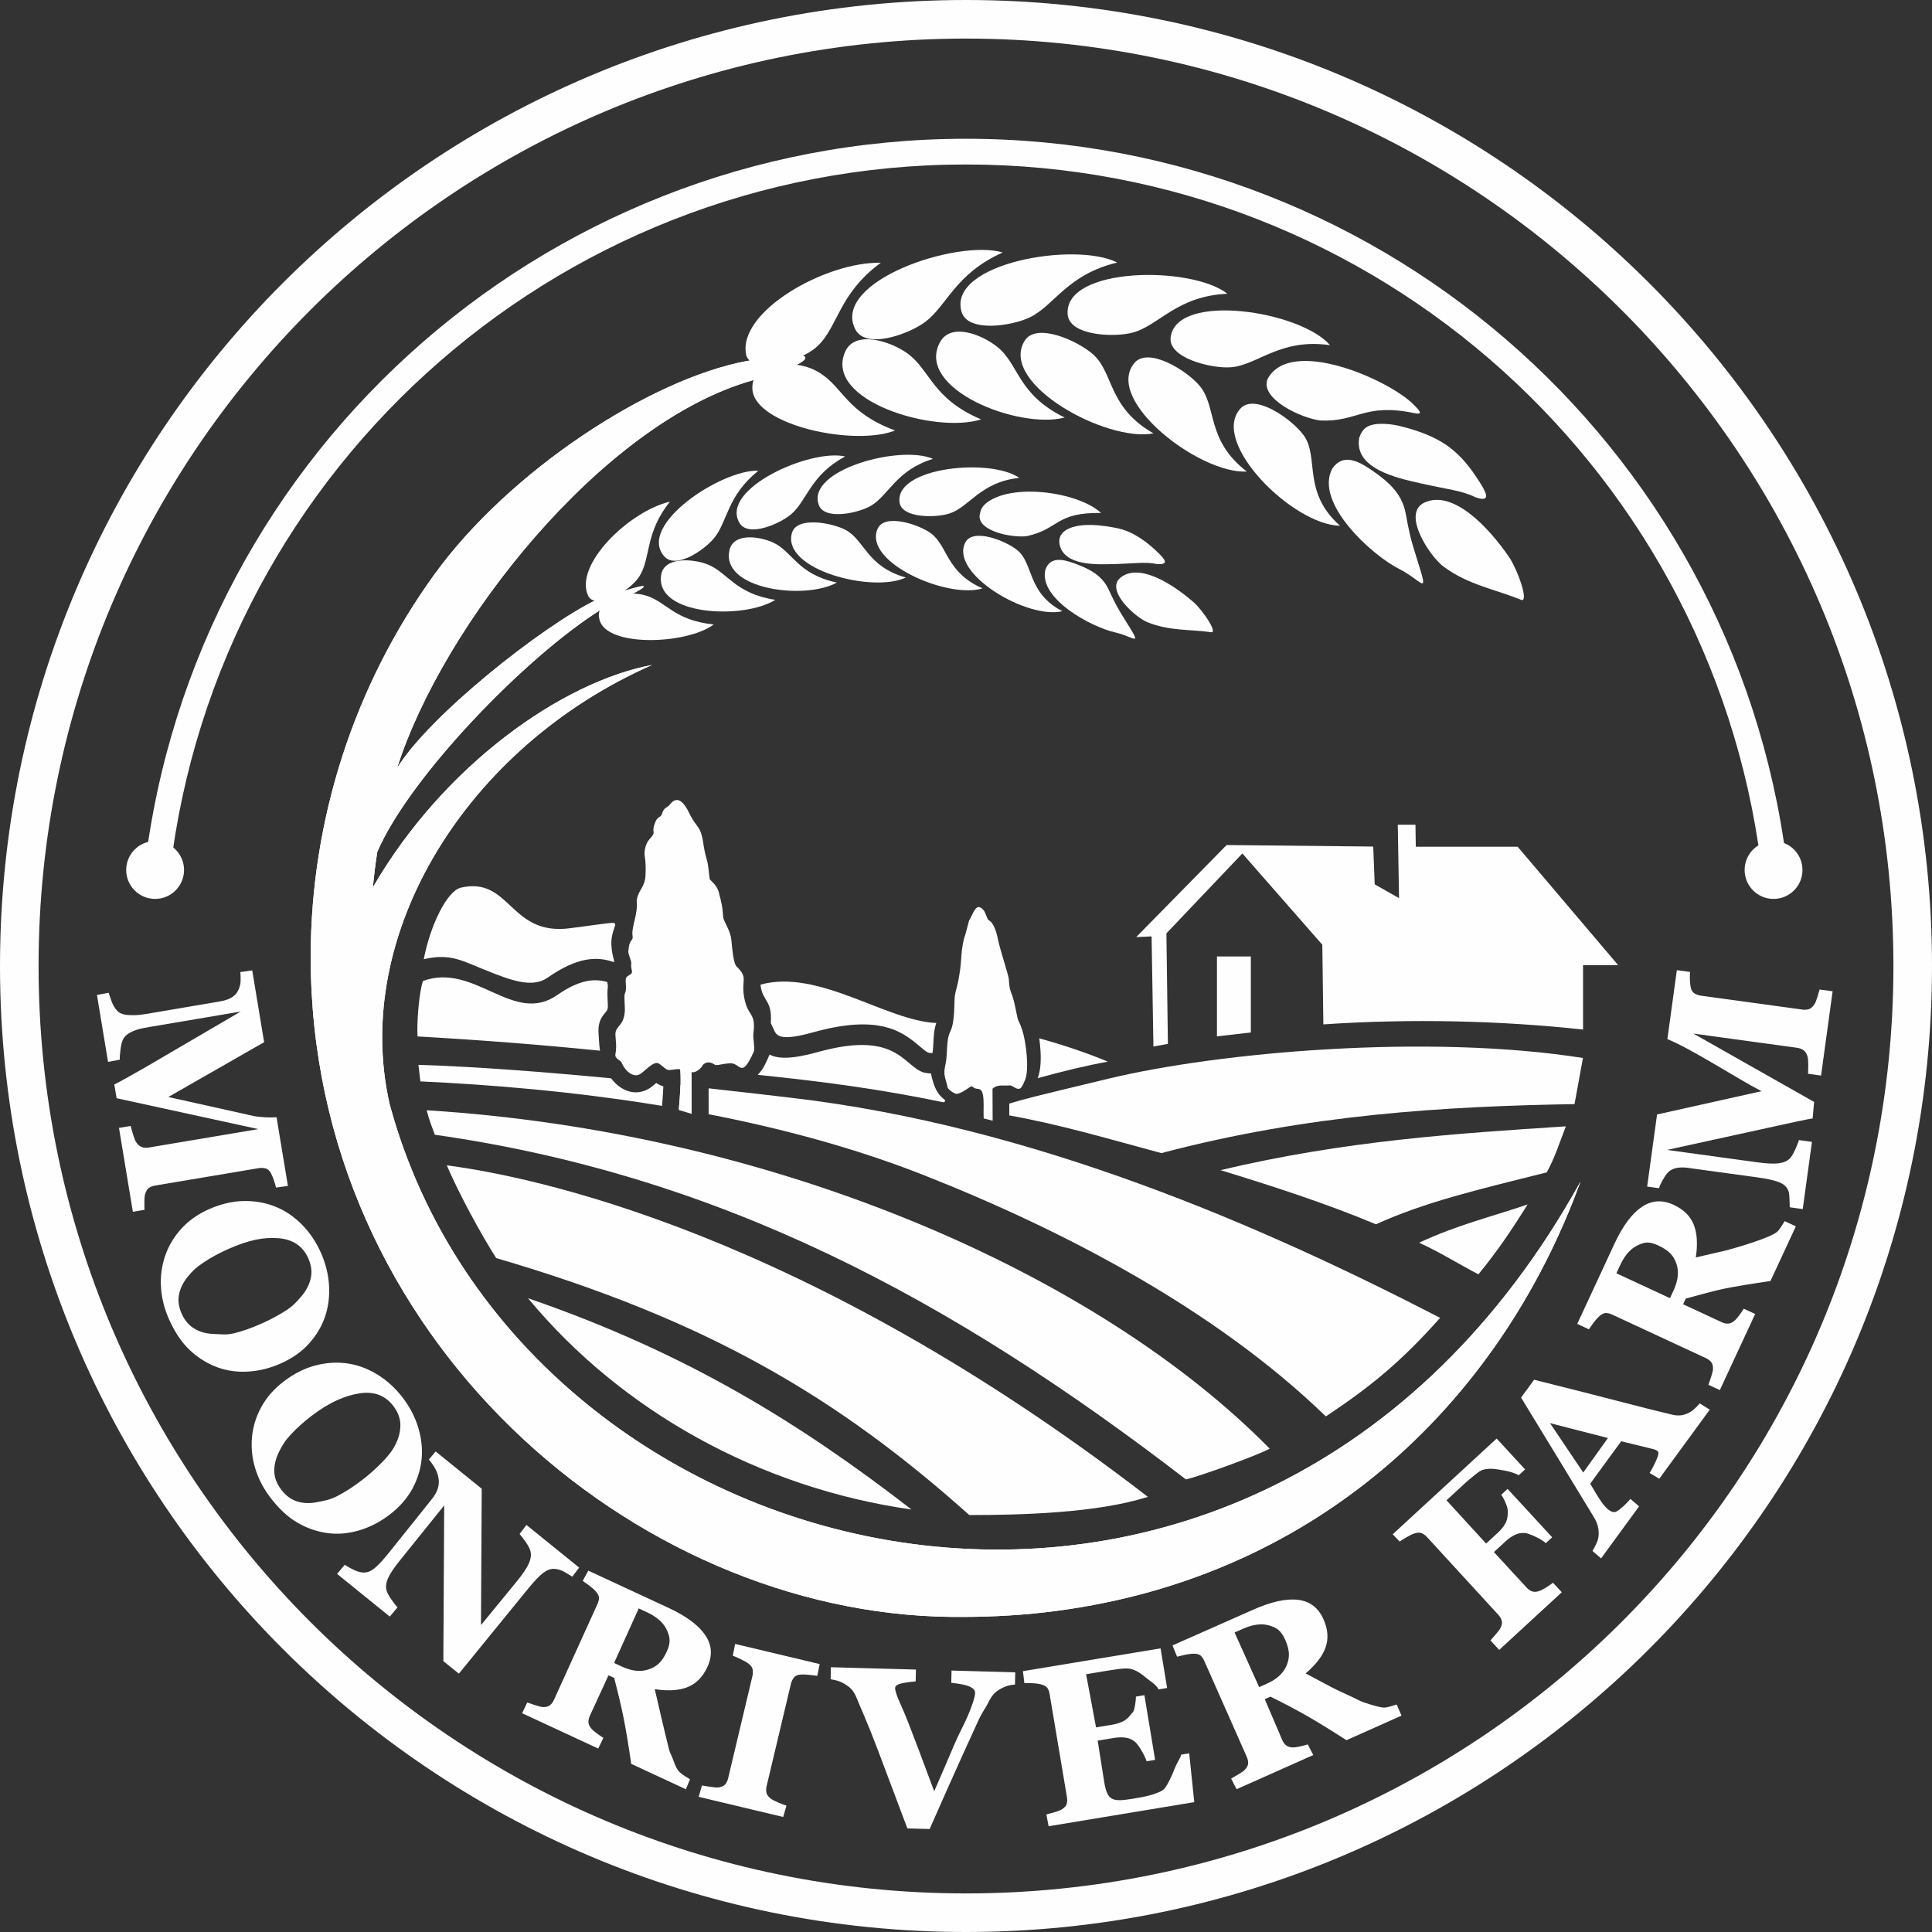 <?xml version="1.0" encoding="UTF-8"?>
<!DOCTYPE svg PUBLIC "-//W3C//DTD SVG 1.1//EN" "http://www.w3.org/Graphics/SVG/1.1/DTD/svg11.dtd">
<!-- Creator: CorelDRAW 2017 -->
<svg xmlns="http://www.w3.org/2000/svg" xml:space="preserve" width="5.669cm" height="5.669cm" version="1.1" style="shape-rendering:geometricPrecision; text-rendering:geometricPrecision; image-rendering:optimizeQuality; fill-rule:evenodd; clip-rule:evenodd"
viewBox="0 0 741.906 741.906"
 xmlns:xlink="http://www.w3.org/1999/xlink">
 <rect x="0" y="0" width="741.906" height="741.906" fill="#333333" stroke="none"/>
 <defs>
  <style type="text/css">
   <![CDATA[
    .fil0 {fill:#FEFEFE}
    .fil1 {fill:#FEFEFE;fill-rule:nonzero}
   ]]>
  </style>
 </defs>
 <g id="图层_x0020_1">
  <g id="LOGO-反白">
   <g id="CDR自制">
    <path class="fil0" d="M604.631 423.984c-49.874,0.855 -102.372,3.937 -158.647,18.82 -21.629,-5.818 -38.551,-10.892 -58.407,-14.474l0 -4.56c6.522,-1.91 6.711,-2.029 38.28,-9.6 42.213,-10.123 122.287,-17.281 182.01,-7.897l-3.237 17.71zm-135.937 25.364c47.725,-11.363 91.044,-14.102 132.612,-16.824 -2.241,5.769 -4.339,12.356 -7.359,17.689 -27.183,6.77 -47.278,11.574 -65.547,19.933 -19.222,-8.056 -39.91,-14.72 -59.705,-20.798zm76.255 27.861c15.132,-6.997 26.613,-9.572 41.662,-14.686 -6.676,10.663 -11.466,17.702 -18.873,26.834 -7.809,-4.059 -14.679,-8.447 -22.79,-12.148z"/>
    <path class="fil1" d="M370.953 0c102.435,0 195.175,41.522 262.304,108.649 67.127,67.128 108.649,159.868 108.649,262.304 0,102.435 -41.522,195.175 -108.649,262.304 -67.128,67.127 -159.868,108.649 -262.304,108.649 -102.434,0 -195.175,-41.522 -262.304,-108.649 -67.127,-67.128 -108.649,-159.868 -108.649,-262.304 0,-102.435 41.522,-195.175 108.649,-262.304 67.128,-67.127 159.87,-108.649 262.304,-108.649zm251.828 119.125c-64.448,-64.447 -153.483,-104.309 -251.828,-104.309 -98.344,0 -187.38,39.863 -251.828,104.309 -64.447,64.448 -104.309,153.483 -104.309,251.828 0,98.345 39.863,187.38 104.309,251.828 64.448,64.447 153.484,104.309 251.828,104.309 98.345,0 187.38,-39.863 251.828,-104.309 64.447,-64.448 104.309,-153.483 104.309,-251.828 0,-98.345 -39.863,-187.38 -104.309,-251.828z"/>
    <path class="fil0" d="M509.14 543.914c-42.149,-40.84 -100.333,-71.34 -154.555,-92.712 -26.568,-10.473 -54.83,-17.964 -82.461,-23.329l-0.01 -9.949c15.591,1.712 27.272,3.12 31.51,3.611 93.053,10.787 181.056,49.206 249.39,84.531 -15.033,16.934 -26.796,26.487 -43.874,37.848zm-243.536 -117.27c-1.637,-0.298 -3.271,-0.59 -4.901,-0.876 0.251,-2.997 0.503,-6.005 0.581,-9.012l4.31 0.459 0.01 9.428zm-11.372 -1.975c-34.272,-5.637 -66.748,-8.205 -92.8,-9.401 -0.224,-1.772 -0.471,-3.877 -0.745,-6.353 22.084,0.661 49.201,2.81 73.965,5.161 1.003,1.336 2.317,2.648 3.803,3.602 2.644,1.699 5.798,2.428 9.133,1.146 0.592,-0.226 1.157,-0.504 1.684,-0.832 0.963,-0.599 1.823,-1.34 2.725,-2.124 0.47,0.325 0.979,0.62 1.561,0.874 0.4,0.175 0.789,0.309 1.167,0.414 -0.084,2.476 -0.285,4.997 -0.495,7.514z"/>
    <path class="fil1" d="M54.666 341.604c7.58,-81.691 45.638,-153.772 102.303,-205.422 56.675,-51.657 131.959,-82.895 213.984,-82.895 81.374,0 156.172,30.758 212.723,81.751 56.546,50.989 94.847,122.224 103.236,203.177l-9.8 1.003c-8.126,-78.423 -45.24,-147.439 -100.035,-196.848 -54.789,-49.405 -127.267,-79.204 -206.124,-79.204 -79.492,0 -152.441,30.264 -207.348,80.309 -54.915,50.054 -91.795,119.888 -99.138,199.016l-9.8 -0.887z"/>
    <circle class="fil0" cx="681.059" cy="334.083" r="11.107"/>
    <circle class="fil0" cx="59.566" cy="334.082" r="11.107"/>
    <g>
     <path class="fil0" d="M471.319 112.797c-13.809,-10.854 -62.596,-10.403 -61.332,7.816 0.463,8.371 17.874,9.032 25.029,7.097 10.046,-2.717 16.79,-14.007 36.303,-14.913z"/>
     <path class="fil0" d="M286.516 136.178c-3.335,-16.542 30.578,-35.756 51.712,-35.272 -16.241,11.895 -16.39,24.652 -24.324,32.031 -7.324,6.81 -25.953,10.424 -27.389,3.241z"/>
     <path class="fil0" d="M290.751 143.989c3.942,-3.496 14.759,-6.731 24.24,-0.67 8.966,5.732 10.057,15.026 28.729,21.993 -15.593,6.198 -54.073,-1.999 -54.793,-15.9 -0.102,-1.999 0.262,-4.036 1.824,-5.422z"/>
     <path class="fil0" d="M376.749 161.049c-17.786,5.671 -60.653,-7.154 -52.159,-26.058 3.78,-8.442 17.462,-3.869 23.78,0.653 8.881,6.349 9.466,17.386 28.378,25.405z"/>
     <path class="fil0" d="M385.056 96.95c-17.576,-5.202 -65.638,11.053 -56.691,29.364 3.935,8.182 20.765,1.91 26.87,-2.652 8.58,-6.413 11.424,-18.456 29.82,-26.712z"/>
     <path class="fil0" d="M408.847 160.343c-17.913,4.632 -57.166,-11.036 -48.009,-28.703 4.108,-8.01 16.186,-3.209 22.175,1.606 8.409,6.766 7.597,18.132 25.834,27.097z"/>
     <path class="fil0" d="M442.949 166.421c-18.004,3.511 -59.32,-19.023 -49.562,-35.422 4.451,-7.545 20.849,0.059 26.47,5.176 7.892,7.194 5.617,20.293 23.092,30.246z"/>
     <path class="fil0" d="M429.015 100.82c-15.904,-8.171 -64.9,0.17 -59.827,18.725 2.197,8.406 19.59,5.588 26.322,2.302 9.456,-4.615 14.27,-16.412 33.505,-21.027z"/>
     <path class="fil0" d="M478.783 181.082c-18.164,0.996 -54.711,-27.234 -43.29,-41.544 5.304,-6.697 20.452,2.895 25.235,8.682 6.718,8.134 2.327,20.717 18.056,32.862z"/>
     <path class="fil0" d="M514.583 201.896c-18.039,-0.234 -50.028,-31.988 -38.278,-44.977 5.566,-6.176 20.023,4.235 24.352,10.28 6.071,8.495 -0.776,21.626 13.925,34.697z"/>
     <path class="fil0" d="M537.285 218.482c-10.475,-5.284 -32.592,-25.316 -25.711,-38.475 4.066,-6.073 9.994,-2.991 14.992,0.42 6.41,4.379 11.772,8.961 13.2,16.615 1.355,7.272 1.835,9.676 4.26,17.303 4.951,15.573 2.382,8.741 -6.742,4.137z"/>
     <path class="fil0" d="M579.385 213.743c-7.972,-11.559 -21.482,-25.738 -32.348,-20.772 -9.003,4.113 2.053,20.731 7.315,24.627 9.62,7.128 20.095,8.73 29.673,12.721 3.374,1.41 -1.255,-11.67 -4.64,-16.577z"/>
     <path class="fil0" d="M545.342 185.566c10.756,2.44 15.78,2.72 21.251,5.38 6.567,2.334 3.748,-2.407 1.619,-5.781 -7.488,-11.864 -14.182,-16.958 -27.911,-20.855 -3.93,-1.118 -7.468,-1.776 -11.564,-1.489 -3.777,0.424 -5.579,1.79 -6.782,5.27 -2.123,11.964 14.695,15.504 23.388,17.475z"/>
     <path class="fil0" d="M486.717 145.647c-2.848,7.541 12.983,14.965 20.333,15.828 14.148,0.661 16.814,-6.807 35.942,-2.853 3.956,0.818 1.933,-1.14 -0.054,-3.167 -9.431,-9.627 -47.561,-26.448 -56.221,-9.808z"/>
     <path class="fil0" d="M510.742 132.549c-11.329,-13.187 -58.782,-20.477 -61.187,-3.142 -1.229,8.076 15.65,12.176 23.017,11.635 10.333,-0.759 18.954,-11.28 38.169,-8.493z"/>
    </g>
    <g>
     <path class="fil0" d="M458.337 231.244c-8.196,-7.138 -21.014,-15.186 -28.085,-9.4 -5.861,4.793 5.621,15.133 10.291,17.051 8.54,3.508 16.621,2.714 24.509,3.881 2.781,0.412 -3.237,-8.5 -6.715,-11.532z"/>
     <path class="fil0" d="M230.632 233.882c2.271,-3.361 9.618,-7.783 17.802,-5.062 7.779,2.586 10.424,9.339 25.643,11.002 -10.423,7.676 -41.009,8.813 -43.84,-1.752 -0.391,-1.466 -0.503,-2.858 0.395,-4.187z"/>
     <path class="fil0" d="M297.716 230.345c-12.062,7.63 -46.373,6.184 -43.813,-9.588 1.129,-7.041 12.178,-6.221 17.755,-4.036 7.84,3.064 10.453,11.218 26.058,13.624z"/>
     <path class="fil0" d="M321.369 223.708c-12.361,6.878 -44.556,2.615 -41.26,-12.359 1.462,-6.779 11.363,-5.482 16.755,-3.017 7.571,3.466 9.215,12.132 24.506,15.375z"/>
     <path class="fil0" d="M225.916 228.89c-5.743,-11.751 15.594,-32.595 31.356,-36.254 -9.686,11.999 -7.273,21.58 -11.695,28.615 -4.083,6.494 -17.176,12.746 -19.66,7.639z"/>
     <path class="fil0" d="M291.2 180.763c-14.056,-0.551 -46.468,20.769 -36.216,32.776 4.536,5.379 15.771,-2.519 19.395,-7.097 5.091,-6.435 4.818,-15.996 16.822,-25.678z"/>
     <path class="fil0" d="M324.55 175.295c-13.404,-3.091 -48.073,12.478 -40.644,25.407 3.292,5.876 15.625,0.457 19.967,-3.284 6.096,-5.255 7.332,-15.008 20.677,-22.124z"/>
     <path class="fil0" d="M347.848 221.771c-12.649,6.056 -47.731,-2.958 -43.741,-17.095 1.807,-6.497 15.466,-3.924 20.645,-1.161 7.27,3.886 8.176,14.127 23.096,18.256z"/>
     <path class="fil0" d="M377.31 225.93c-13.268,4.202 -45.939,-9.983 -40.304,-22.873 2.608,-6.024 15.733,-1.724 20.422,1.7 6.588,4.812 5.821,15.072 19.882,21.173z"/>
     <path class="fil0" d="M358.273 176.214c-12.381,-5.501 -48.455,4.121 -43.915,17.525 1.999,6.18 15.035,3.362 19.955,0.554 6.909,-3.947 9.677,-13.687 23.96,-18.078z"/>
     <path class="fil0" d="M391.401 183.503c-11.004,-7.719 -47.621,-4.149 -45.975,9.291 0.686,6.282 14.008,6.138 19.362,4.333 7.51,-2.536 11.817,-12.055 26.613,-13.624z"/>
     <path class="fil0" d="M376.184 197.884c-0.62,6.189 12.581,8.736 18.201,7.985 12.552,-2.794 10.761,-9.117 28.427,-8.885 -8.795,-8.207 -35.125,-11.796 -44.569,-3.366 -1.378,1.387 -1.73,2.415 -2.059,4.267z"/>
     <path class="fil0" d="M407.961 234.704c-13.418,3.258 -43.407,-14.434 -37.266,-26.398 2.903,-5.684 15.68,-0.639 20.083,3.065 6.18,5.206 3.7,16.343 17.183,23.333z"/>
     <path class="fil0" d="M428.068 242.805c-8.808,-1.964 -29.163,-12.758 -26.665,-23.922 1.814,-5.321 6.816,-4.141 11.197,-2.536 5.616,2.059 10.496,4.469 13.068,9.93 2.442,5.187 3.275,6.896 6.581,12.147 6.749,10.72 3.493,6.091 -4.18,4.382z"/>
     <path class="fil0" d="M427.531 216.622c8.455,-0.22 12.234,-0.967 16.816,-0.014 4.616,0.297 3.051,-1.735 0.64,-4.12 -4.265,-4.217 -9.72,-8.325 -15.709,-9.605 -5.264,-1.124 -15.929,-2.756 -20.736,1.281 -1.521,1.279 -2.046,3.03 -1.635,4.969 1.738,8.169 14.082,7.66 20.624,7.489z"/>
    </g>
    <path class="fil0" d="M143.189 340.757c27.257,-47.077 72.815,-78.951 107.206,-85.403 -71.19,31.354 -115.586,103.363 -100.785,168.586 50.214,185.967 332.748,254.624 457.322,29.792 -31.621,86.632 -103.385,153.754 -206.009,165.453 -11.513,1.313 -23.421,1.843 -35.699,1.713 -121.712,-1.297 -245.918,-107.232 -245.918,-253.412 0,-52.558 16.585,-104.04 47.342,-146.681 28.91,-40.075 83.035,-75.24 120.032,-82.154 31.214,-5.835 28.209,0.127 2.34,7.396 -57.81,16.247 -119.146,94.036 -136.538,148.899 12.237,-20.014 55.559,-54.376 76.316,-64.504 0.228,-0.111 16.093,-5.518 18.082,-5.362 2.866,0.224 -14.238,7.843 -15.946,8.911 -28.729,17.873 -73.702,64.318 -86.052,93.142 -0.717,4.56 -1.279,9.104 -1.692,13.624z"/>
    <path class="fil0" d="M177 340.859c19.133,-4.352 18.59,18.68 41.912,15.586 19.366,-2.568 16.633,-2.373 17.369,-1.315 0.062,0.09 -1.395,3.408 -1.505,6.35 -0.076,2.051 0.241,4.065 0.537,5.452 0.353,1.657 0.454,1.458 0.513,2.57 -6.816,-2.459 -14.423,-1.839 -25.526,5.921 -5.992,4.187 -14.383,0.873 -23.095,-2.57 -9.46,-3.738 -14.013,-6.925 -24.475,-4.521 2.565,-13.323 9.05,-26.287 14.271,-27.474zm115.047 37.243c22.33,-6.139 48.274,13.948 67.5,14.737 -0.865,2.493 -0.992,5.002 -1.12,7.605 -0.065,1.332 -0.133,2.701 -0.346,3.967l-1.304 -0.11c-0.69,-0.055 -1.937,-1.109 -3.398,-2.343 -6.468,-5.462 -15.139,-12.784 -41.076,-5.554 -13.03,3.632 -14.101,1.267 -15.135,-1.025 -0.382,-0.845 -0.763,-1.69 -1.175,-2.506l0 -0.001 0.017 -0.251c0.119,-2.142 0.093,-4.15 -0.626,-6.2 -0.569,-1.628 -1.328,-2.466 -2.264,-4.286 -0.52,-1.012 -0.993,-2.747 -1.072,-4.013l-0.001 -0.009 -0.001 -0.01zm107.037 20.621c9.209,2.536 18.509,5.666 26.334,8.964 -8.082,1.454 -17.377,3.699 -26.937,6.342 1.047,-2.598 1.304,-6.375 1.103,-10.194 -0.088,-1.69 -0.266,-3.438 -0.5,-5.112zm-36.728 24.574c-24.055,-4.988 -45.511,-7.897 -71.375,-10.554 2.292,-2.318 3.172,-4.723 4.497,-7.672l0.044 -0.101 0.008 -0.02c3.001,1.637 8.239,1.915 18.513,-0.949 32.513,-9.063 33.083,7.391 42.224,8.126l1.246 0.106c0.144,0.928 0.394,1.818 0.688,2.864 2.174,7.753 6.359,6.91 4.155,8.199zm-131.942 -19.819c-22.987,-2.324 -46.321,-4.137 -70.078,-5.473 -0.361,-5.09 0.611,-17.326 2.111,-21.32 19.958,-7.228 34.668,17.213 51.585,5.391 8.142,-5.689 13.971,-6.493 19.162,-4.98l0.005 0.022c0.582,3.299 -0.174,0.742 0.145,7.099 0,0.81 0.149,1.754 0.072,2.555 -0.098,1.014 -0.461,1.454 -0.767,1.826 -1.495,1.817 -2.782,3.377 -2.852,7.138 -0.01,0.586 0.323,6.2 0.578,7.552l0.003 0.018 0.007 0.03 0.009 0.047 0.009 0.048 0.005 0.026 0.005 0.021z"/>
    <path class="fil0" d="M582.79 325.15l-39.111 0 -0.127 -8.44 -6.79 0 0.479 28.186 -9.338 -5.301 -0.568 -14.505c-21.282,-0.221 -35.294,-0.361 -56.302,-0.585l-34.726 35.351 5.917 -0.266 0.699 42.275 5.562 -1 -0.573 -42.442 29.162 -30.684 30.709 35.046 0.398 30.591c34.009,-2.302 68.463,-1.42 99.726,1.991l0 -24.719 13.496 0 -38.613 -45.498zm-102.456 42.153l-13.013 0 0 30.672 13.013 -1.496 0 -29.177z"/>
    <path class="fil0" d="M166.978 435.754c109.301,15.542 197.948,62.717 288.436,132.355 5.399,-1.217 27.628,-9.292 32.162,-11.809 -65.812,-66.943 -189.591,-121.64 -323.734,-129.943 1.36,4.985 1.428,4.595 3.136,9.397zm4.59 11.74c4.486,10.507 12.92,26.145 18.969,35.62 81.861,23.932 131.749,54.062 181.682,98.68 20.289,0 49.227,-0.805 68.573,-6.991 -132.271,-101.971 -236.476,-123.013 -269.224,-127.309zm31.204 51.04c61.7,21.223 105.273,48.676 147.265,81.136 -29.022,-4.119 -57.044,-13.575 -82.369,-27.607 -24.752,-13.715 -46.912,-31.798 -64.896,-53.529z"/>
    <path class="fil0" d="M143.189 340.757c27.257,-47.077 72.815,-78.951 107.206,-85.403 -71.19,31.354 -115.586,103.363 -100.785,168.586 50.214,185.967 332.748,254.624 457.322,29.792 -31.621,86.632 -103.385,153.754 -206.009,165.453 -11.513,1.313 -23.421,1.843 -35.699,1.713 -121.712,-1.297 -245.918,-107.232 -245.918,-253.412 0,-52.558 16.585,-104.04 47.342,-146.681 28.91,-40.075 83.035,-75.24 120.032,-82.154 31.214,-5.835 28.209,0.127 2.34,7.396 -57.81,16.247 -119.146,94.036 -136.538,148.899 12.237,-20.014 55.559,-54.376 76.316,-64.504 0.228,-0.111 16.093,-5.518 18.082,-5.362 2.866,0.224 -14.238,7.843 -15.946,8.911 -28.729,17.873 -73.702,64.318 -86.052,93.142 -0.717,4.56 -1.279,9.104 -1.692,13.624z"/>
    <path class="fil0" d="M260.662 426.25l4.943 1.485c-0.005,-5.371 -0.02,-10.742 -0.008,-16.112 1.195,0.699 3.642,-1.399 3.945,-2.065 0.555,-1.221 2.345,-2.4 4.657,-0.862 1.139,0.759 2.035,-0.097 6.075,-0.383 4.188,-0.294 4.31,6.473 9.247,-4.591 0.452,-1.01 -0.445,-5.052 -0.213,-6.878 1.05,-8.243 -2.044,-6.137 -3.47,-13.496 -1.399,-7.222 1.746,-7.665 -3.014,-12.234 -1.148,-1.102 -1.615,-6.431 -2,-10.317 -0.357,-3.619 -3.029,-7.026 -3.12,-8.686 -0.245,-4.171 -0.7,-5.621 -1.711,-9.579 -0.666,-2.61 -3.23,-4.501 -3.462,-4.903 -0.042,-0.073 -0.565,-5.447 -0.83,-6.433 -0.656,-2.437 -1.055,-3.75 -1.475,-6.334 -1.098,-8.385 -2.657,-6.457 -5.65,-12.802 -1.324,-2.805 -4.089,-7.171 -7.132,-3.35 -1.627,2.04 -2.144,0.704 -3.324,3.997 -0.571,1.59 -1.8,0.271 -2.97,4.412 -0.823,2.911 0.931,2.233 -1.679,5.069 -1.58,1.714 -2.276,4.734 -1.834,7.001 0.382,1.954 0.395,6.656 0.096,8.355 -0.645,3.655 -2.767,4.515 -3.239,8.389 0.582,5.209 -2.176,10.117 -1.578,13.556 0.338,1.947 -1.394,0.951 -1.631,5.895 -0.065,1.323 1.287,3.492 1.115,4.668 -0.383,2.624 1.479,3.326 -1.098,4.613 -2.15,1.076 -0.082,4.036 -1.365,6.9 -0.423,0.944 0.166,5.121 -0.029,7.13 -0.53,5.463 -3.534,5.18 -3.594,8.452 -0.026,1.51 0.648,4.255 0,7.701 -0.336,1.792 1.987,2.039 2.561,3.549 0.86,2.255 4.123,5.807 6.946,4.049 1.883,-1.171 4.642,-4.587 6.736,-4.219 0.958,0.232 2.708,2.142 3.608,2.535 1.118,0.487 3.781,-0.521 4.986,-0.123 0.403,5.202 -0.056,10.423 -0.491,15.612z"/>
    <path class="fil0" d="M377.752 429.488l3.433 0.876c-0.004,-3.631 -0.043,-8.668 -0.047,-12.3 1.586,-1.386 3.042,-1.224 5.056,-1.2 2.214,0.026 1.502,-0.374 3.655,0.856 2.212,1.266 2.712,-0.599 3.73,-2.879 1.809,-4.049 0.382,-15.022 -1.009,-19.208 -1.608,-4.844 -1.396,-2.053 -2.489,-7.828 -1.546,-8.171 -2.345,-5.602 -2.669,-11.642 0.12,-0.825 -3.127,-10.876 -3.691,-13.334 -0.297,-1.298 -0.595,-2.587 -0.906,-3.883 -0.602,-2.464 -1.468,-3.989 -2.251,-4.941 -1.55,-1.251 -0.794,0.077 -2.28,-3.491 -0.322,-0.772 -0.908,-1.602 -1.968,-2.086 -1.903,-0.866 -3.076,3.531 -4.163,5 -0.017,0.022 -1.362,5.146 -1.383,5.21 -2.04,5.861 -1.297,10.102 -2.437,16.059 -0.641,4.121 -1.424,5.857 -1.667,7.719 -0.331,2.515 0.147,9.855 -1.751,13.711 -1.756,3.566 -0.855,8.4 -1.904,12.915 -0.893,3.835 0.037,4.641 0.853,8.435 0.169,0.789 1.819,2.055 3.066,2.506 1.327,0.48 4.471,-1.835 5.147,-2.305 1.9,-1.318 0.8,0.33 3.649,0.492 2.777,0.158 1.751,7.372 2.026,11.317z"/>
   </g>
   <path id="Georgia_x0020__x0028_粗体_x0029__x0020_转曲后横划加粗调整间距" class="fil1" d="M51.024 465.352l-5.335 -32.229 4.451 -0.751c0.243,0.929 0.573,2.07 0.995,3.426 0.419,1.343 0.802,2.251 1.097,2.717 0.602,0.957 1.296,1.602 2.085,1.921 0.801,0.323 1.775,0.399 2.89,0.212l42 -7.06 -54.435 -11.865 -0.876 -5.284c0.891,-0.399 2.619,-1.336 5.192,-2.773 2.585,-1.445 4.653,-2.598 6.189,-3.497l37.147 -21.723 -34.925 5.903c-3.456,0.584 -4.842,0.936 -6.564,1.696 -1.728,0.762 -2.93,1.743 -3.597,2.905 -0.459,0.802 -0.819,2.14 -1.055,4.031 -0.237,1.894 -0.336,3.204 -0.301,3.949l-4.493 0.842 -4.256 -25.695 4.493 -0.842c0.203,0.688 0.585,1.788 1.137,3.315 0.555,1.538 1.293,2.735 2.176,3.627 0.967,0.976 2.419,1.53 4.343,1.605 1.923,0.075 3.382,0.157 6.819,-0.427l28.22 -4.793c1.789,-0.304 3.243,-0.773 4.357,-1.412 1.114,-0.64 1.954,-1.47 2.502,-2.491 0.675,-1.254 1.051,-2.497 1.105,-3.73 0.054,-1.211 0.022,-2.432 -0.09,-3.649l4.565 -0.636 4.566 27.572 -36.794 21.044 32.554 7.249c1.245,0.276 2.718,0.403 4.412,0.52 1.683,0.116 4.094,0.06 4.599,0.005l4.366 26.369 -4.564 0.636c-0.208,-0.893 -0.47,-1.809 -0.797,-2.768 -0.327,-0.962 -0.703,-1.862 -1.141,-2.709 -0.534,-1.035 -1.252,-1.657 -2.091,-1.877 -0.832,-0.217 -1.743,-0.257 -2.68,-0.099l-39.708 6.68c-0.996,0.166 -1.819,0.484 -2.449,0.949 -0.624,0.459 -1.111,1.289 -1.432,2.459 -0.164,0.601 -0.247,1.572 -0.258,2.883 -0.009,1.307 0.004,2.326 0.033,3.04l-4.454 0.754zm73.873 40.005c-1.266,3.82 -3.319,7.316 -6.136,10.479 -2.815,3.163 -6.467,5.747 -10.974,7.756 -4.017,1.792 -8.138,2.826 -12.354,3.097 -4.235,0.271 -8.223,-0.264 -11.971,-1.64 -3.909,-1.436 -7.423,-3.649 -10.543,-6.565 -3.119,-2.913 -5.782,-6.867 -7.999,-11.835 -1.792,-4.018 -2.831,-8.107 -3.1,-12.258 -0.271,-4.157 0.264,-8.158 1.551,-11.995 1.271,-3.789 3.295,-7.258 6.117,-10.409 2.822,-3.15 6.38,-5.693 10.715,-7.626 4.493,-2.002 8.938,-3.063 13.281,-3.157 4.344,-0.093 8.435,0.62 12.246,2.15 3.76,1.51 7.145,3.812 10.161,6.85 3.018,3.04 5.455,6.628 7.306,10.778 1.831,4.108 2.882,8.271 3.146,12.474 0.264,4.222 -0.215,8.188 -1.446,11.901zm-42.937 6.888c2.888,0.092 4.939,0.508 8.164,-0.309 3.21,-0.811 6.7,-2.052 10.465,-3.731 3.195,-1.424 6.214,-3.044 9.032,-4.84 2.819,-1.797 4.1,-3.231 5.964,-5.375 1.882,-2.162 3.111,-4.494 3.71,-6.965 0.602,-2.48 0.306,-5.085 -0.915,-7.826 -2.091,-4.691 -5.913,-7.275 -11.454,-7.718 -5.535,-0.442 -11.295,0.599 -19.417,4.222 -3.459,1.542 -6.595,3.261 -9.431,5.162 -2.823,1.892 -4.136,3.159 -5.91,5.327 -1.792,2.187 -2.936,4.476 -3.42,6.836 -0.486,2.361 -0.14,4.852 1.029,7.474 1.139,2.556 2.772,4.477 4.895,5.734 2.108,1.25 4.556,1.923 7.289,2.01zm79.961 47.845c-0.355,4.007 -1.551,7.883 -3.566,11.609 -2.013,3.723 -4.977,7.078 -8.901,10.067 -3.497,2.666 -7.273,4.619 -11.316,5.849 -4.057,1.234 -8.063,1.628 -12.026,1.15 -4.136,-0.497 -8.063,-1.849 -11.77,-3.971 -3.704,-2.119 -7.205,-5.357 -10.502,-9.685 -2.665,-3.497 -4.613,-7.243 -5.829,-11.22 -1.217,-3.981 -1.616,-7.999 -1.245,-12.029 0.366,-3.977 1.546,-7.821 3.568,-11.534 2.023,-3.713 4.904,-7.006 8.678,-9.881 3.912,-2.98 7.995,-5.034 12.202,-6.121 4.205,-1.086 8.354,-1.331 12.414,-0.717 4.007,0.606 7.83,2.07 11.462,4.335 3.636,2.265 6.829,5.202 9.583,8.816 2.724,3.577 4.705,7.388 5.926,11.419 1.226,4.045 1.666,8.018 1.322,11.914zm-40.242 16.761c2.832,-0.561 4.958,-0.844 7.906,-2.378 2.938,-1.527 6.053,-3.535 9.332,-6.032 2.78,-2.118 5.349,-4.39 7.679,-6.783 2.331,-2.398 3.814,-4.172 5.136,-6.688 1.334,-2.535 2.001,-5.089 2.016,-7.63 0.016,-2.553 -0.869,-5.02 -2.688,-7.408 -3.111,-4.085 -7.425,-5.719 -12.92,-4.884 -5.489,0.835 -11.419,3.263 -18.494,8.652 -3.011,2.294 -5.67,4.687 -7.994,7.188 -2.313,2.491 -3.333,4.227 -4.562,6.744 -1.239,2.54 -1.826,5.031 -1.762,7.439 0.065,2.409 0.979,4.753 2.718,7.037 1.695,2.224 3.727,3.722 6.079,4.458 2.341,0.733 4.875,0.818 7.556,0.285zm98.088 28.592c-0.675,-0.436 -1.662,-1.022 -2.942,-1.767 -1.276,-0.742 -2.665,-1.165 -4.142,-1.225 -1.294,-0.054 -2.703,0.489 -4.225,1.662 -1.508,1.161 -3.392,3.167 -5.67,5.964l-26.573 32.626 -5.968 -4.832 0.332 -59.782 -16.97 21.078c-2.196,2.729 -3.722,4.955 -4.501,6.668 -0.781,1.716 -1.035,3.25 -0.759,4.56 0.204,0.965 0.802,2.174 1.792,3.6 0.986,1.423 1.835,2.51 2.493,3.267l-2.943 3.521 -20.244 -16.388 2.943 -3.519c0.912,0.627 2.027,1.263 3.349,1.908 1.305,0.639 2.565,1.03 3.737,1.082 1.374,0.063 2.751,-0.433 4.12,-1.466 1.356,-1.021 3.286,-3.056 5.744,-6.126l16.635 -20.776c0.889,-1.11 1.581,-2.297 2.031,-3.547 0.452,-1.251 0.602,-2.534 0.455,-3.818 -0.157,-1.372 -0.561,-2.665 -1.207,-3.908 -0.641,-1.237 -1.489,-2.496 -2.563,-3.756l2.602 -3.103 17.695 14.325 -0.289 52.364 13.812 -16.861c2.31,-2.819 3.814,-5.1 4.553,-6.776 0.746,-1.687 0.974,-3.201 0.688,-4.522 -0.225,-1.037 -0.823,-2.242 -1.786,-3.632 -0.953,-1.374 -1.773,-2.445 -2.443,-3.212l2.64 -3.46 20.244 16.387 -2.64 3.463zm43.625 81.644l-20.99 -9.744c-1.061,-7.231 -2.022,-13.05 -2.898,-17.447 -0.876,-4.401 -2.097,-9.584 -3.658,-15.561l-2.173 -1.009 -7.139 15.492c-0.42,0.915 -0.61,1.78 -0.563,2.589 0.046,0.798 0.463,1.66 1.237,2.542 0.383,0.437 1.077,1.006 2.012,1.703 0.938,0.698 1.764,1.267 2.479,1.695l-1.966 4.116 -29.233 -13.572 1.964 -4.116c0.788,0.27 1.826,0.627 3.116,1.047 1.288,0.42 2.243,0.665 2.865,0.69 1.162,0.047 2.069,-0.162 2.697,-0.636 0.622,-0.469 1.174,-1.201 1.618,-2.179l16.61 -36.582c0.425,-0.936 0.653,-1.768 0.653,-2.512 0,-0.747 -0.435,-1.619 -1.301,-2.573 -0.664,-0.73 -1.516,-1.466 -2.527,-2.213 -1.02,-0.754 -1.831,-1.331 -2.428,-1.737l2.152 -3.942 30.748 14.274c6.874,3.189 11.589,6.694 14.16,10.496 2.57,3.801 2.837,7.883 0.815,12.24 -1.777,3.831 -4.322,6.412 -7.603,7.722 -3.281,1.31 -7.482,1.568 -12.597,0.794 0.699,3.078 1.527,6.647 2.474,10.703 0.948,4.056 1.962,8.239 3.026,12.513 0.342,1.37 1.03,2.28 1.733,4.369 0.699,2.08 1.497,3.544 2.407,4.366 0.505,0.455 1.191,0.962 2.038,1.506 0.849,0.544 1.468,0.94 1.839,1.144l-1.567 3.823zm-7.329 -52.894c1.692,-3.653 1.148,-5.87 -0.115,-8.508 -1.268,-2.648 -3.819,-4.859 -7.605,-6.618l-3.066 -1.424 -9.457 20.953 2.949 1.369c3.805,1.766 7.201,2.142 10.218,1.126 3.017,-1.017 5.082,-2.586 7.078,-6.897zm44.695 63.537l-32.455 -7.732 1.243 -4.357c0.763,0.122 1.873,0.291 3.339,0.526 1.462,0.236 2.496,0.308 3.097,0.217 1.112,-0.166 1.945,-0.556 2.481,-1.141 0.522,-0.569 0.917,-1.406 1.166,-2.453l9.315 -39.189c0.225,-0.948 0.232,-1.827 0.055,-2.614 -0.181,-0.801 -0.756,-1.55 -1.691,-2.239 -0.581,-0.429 -1.497,-0.946 -2.721,-1.543 -1.216,-0.592 -2.284,-1.067 -3.188,-1.402l0.897 -4.528 32.454 7.732 -0.897 4.528c-0.84,-0.11 -1.9,-0.247 -3.176,-0.383 -1.262,-0.135 -2.366,-0.183 -3.273,-0.107 -1.158,0.097 -2.013,0.491 -2.547,1.169 -0.534,0.678 -0.928,1.505 -1.153,2.457l-9.307 39.161c-0.232,0.979 -0.255,1.885 -0.055,2.673 0.202,0.794 0.791,1.538 1.722,2.23 0.506,0.377 1.412,0.853 2.682,1.4 1.285,0.552 2.366,0.966 3.256,1.239l-1.243 4.356zm89.007 -50.846c-0.931,0.062 -1.835,0.199 -2.684,0.435 -0.861,0.24 -1.745,0.607 -2.674,1.118 -1.237,0.678 -2.204,1.406 -2.894,2.199 -0.69,0.793 -1.381,1.892 -2.065,3.299 -0.932,1.916 -2.245,3.433 -3.938,7.15 -1.691,3.712 -3.617,7.947 -5.782,12.681 -1.932,4.259 -4.022,8.922 -6.282,14 -2.247,5.081 -4.4,9.944 -6.46,14.593l-8.546 -0.237c-3.693,-9.832 -7.457,-19.827 -11.286,-29.981 -3.829,-10.155 -6.495,-15.907 -8.086,-19.858 -0.584,-1.451 -1.22,-2.535 -1.813,-3.275 -0.585,-0.73 -1.535,-1.521 -2.841,-2.314 -0.948,-0.575 -1.79,-0.958 -2.523,-1.188 -0.734,-0.232 -1.7,-0.454 -2.915,-0.662l0.09 -4.616 32.654 0.9 -0.089 4.531c-3.059,0.292 -5.132,0.626 -6.23,1.004 -1.085,0.373 -1.65,0.885 -1.667,1.508 -0.008,0.319 0.033,0.658 0.116,1.005 0.085,0.353 0.217,0.842 0.411,1.436 0.825,2.529 2.374,5.337 4.596,11.06 2.222,5.726 5.527,14.458 9.88,26.182 3.053,-6.988 5.598,-12.888 7.634,-17.71 2.035,-4.823 3.829,-7.782 5.379,-11.483 0.751,-1.796 1.4,-3.476 1.911,-5.044 0.505,-1.555 0.773,-2.738 0.794,-3.536 0.025,-0.899 -0.606,-1.691 -1.895,-2.334 -1.304,-0.649 -3.716,-1.164 -7.265,-1.537l0.096 -4.705 24.469 0.677 -0.096 4.704zm58.42 1.317l-3.267 0.542c-1.191,-2.129 -2.97,-2.89 -5.336,-4.887 -2.369,-2 -4.565,-3.044 -6.586,-3.149 -0.874,-0.046 -2.073,0.021 -3.568,0.224 -1.496,0.203 -2.746,0.398 -3.718,0.558l-8.638 1.43 3.814 20.413 6.129 -1.016c1.548,-0.257 2.925,-0.669 4.123,-1.242 1.2,-0.573 2.229,-1.471 3.089,-2.674 0.538,-0.751 1.017,-0.696 1.399,-2.425 0.383,-1.737 0.568,-3.229 0.568,-4.466l3.267 -0.541 4.111 24.837 -3.264 0.541c-0.366,-1.146 -1.04,-2.549 -2.008,-4.214 -0.982,-1.662 -1.844,-2.785 -2.57,-3.343 -1.084,-0.864 -2.301,-1.37 -3.623,-1.533 -1.324,-0.179 -2.802,-0.126 -4.464,0.149l-6.129 1.016 2.521 15.923c0.285,1.803 0.671,3.199 1.107,4.2 0.442,1.013 1.068,1.742 1.891,2.175 0.787,0.415 1.81,0.605 3.051,0.569 1.246,-0.035 2.924,-0.221 5.028,-0.568 0.972,-0.16 2.146,-0.372 3.517,-0.627 1.369,-0.255 2.556,-0.558 3.566,-0.855 1.148,-0.336 2.221,-0.728 3.204,-1.179 0.97,-0.444 1.656,-0.987 2.076,-1.593 1.11,-1.603 2.284,-3.959 3.497,-7.054 1.216,-3.103 2.302,-4.125 2.599,-5.616l3.094 -0.512 1.942 18.75 -55.932 9.261 -0.865 -4.53c0.777,-0.188 1.823,-0.471 3.153,-0.861 1.321,-0.386 2.237,-0.749 2.767,-1.077 0.989,-0.611 1.619,-1.296 1.869,-2.046 0.249,-0.743 0.285,-1.652 0.109,-2.71l-6.633 -39.45c-0.169,-1.016 -0.461,-1.827 -0.874,-2.43 -0.416,-0.609 -1.27,-1.063 -2.527,-1.404 -0.789,-0.215 -1.87,-0.361 -3.234,-0.423 -1.361,-0.06 -2.396,-0.073 -3.085,-0.048l-0.541 -4.574 52.852 -8.75 2.519 15.211zm90.01 10.621l-21.133 9.428c-6.15,-3.949 -11.165,-7.046 -15.06,-9.274 -3.895,-2.229 -8.604,-4.713 -14.137,-7.459l-2.187 0.975 6.701 15.669c0.399,0.932 0.941,1.633 1.582,2.125 0.637,0.489 1.555,0.739 2.73,0.737 0.585,0 1.462,-0.151 2.604,-0.398 1.144,-0.247 2.114,-0.5 2.905,-0.756l2.106 4.073 -29.434 13.131 -2.105 -4.072c0.72,-0.419 1.669,-0.97 2.835,-1.663 1.166,-0.695 1.972,-1.255 2.402,-1.708 0.801,-0.843 1.241,-1.663 1.292,-2.451 0.051,-0.78 -0.145,-1.67 -0.578,-2.65l-16.224 -36.639c-0.415,-0.94 -0.907,-1.653 -1.465,-2.144 -0.561,-0.495 -1.504,-0.733 -2.794,-0.708 -0.988,0.018 -2.099,0.181 -3.328,0.452 -1.241,0.272 -2.205,0.508 -2.904,0.691l-1.751 -4.326 30.985 -13.721c6.929,-3.068 12.657,-4.341 17.213,-3.785 4.556,0.555 7.808,3.035 9.765,7.423 1.721,3.858 1.999,7.472 0.832,10.804 -1.166,3.335 -3.733,6.672 -7.676,10.021 2.78,1.493 6.014,3.217 9.697,5.166 3.683,1.949 7.283,3.371 11.207,5.373 1.476,0.753 7.998,2.773 9.508,2.593 0.677,-0.08 1.508,-0.268 2.475,-0.548 0.97,-0.28 1.674,-0.491 2.07,-0.636l1.866 4.278zm-44.7 -29.212c-1.639,-3.68 -3.506,-4.7 -6.329,-5.479 -2.831,-0.78 -6.168,-0.311 -9.983,1.389l-3.089 1.377 9.432 20.976 2.968 -1.324c3.832,-1.709 6.348,-4.024 7.561,-6.967 1.212,-2.938 1.376,-5.628 -0.56,-9.972zm92.156 -65.351l-2.433 2.243c-2.203,-1.169 -4.53,-1.677 -7.857,-2.213 -3.323,-0.535 -5.766,-0.255 -7.319,0.819 -0.696,0.482 -1.602,1.199 -2.695,2.089 -1.103,0.897 -2.101,1.758 -2.971,2.559l-6.909 6.363 15.207 16.62 4.4 -4.052c1.25,-1.15 2.207,-2.296 2.862,-3.428 0.647,-1.114 0.996,-2.372 1.039,-3.757 0.031,-0.993 0.161,-1.886 -0.474,-3.553 -0.633,-1.66 -1.305,-2.98 -2.004,-3.955l2.433 -2.243 17.115 18.582 -2.434 2.242c-0.951,-0.86 -2.326,-1.703 -4.128,-2.532 -1.797,-0.827 -3.094,-1.28 -3.891,-1.352 -1.226,-0.113 -2.451,0.102 -3.695,0.64 -1.225,0.53 -2.505,1.419 -3.816,2.627l-4.399 4.052 12.497 13.569c0.698,0.756 1.428,1.272 2.208,1.539 0.777,0.267 1.729,0.204 2.833,-0.202 0.645,-0.238 1.445,-0.66 2.404,-1.247 0.959,-0.588 1.878,-1.218 2.758,-1.869l3.357 3.645 -24.028 22.13 -3.356 -3.646c0.55,-0.624 1.275,-1.448 2.178,-2.498 0.895,-1.04 1.453,-1.827 1.711,-2.365 0.47,-0.982 0.636,-1.87 0.449,-2.665 -0.185,-0.788 -0.658,-1.588 -1.402,-2.399l-27.312 -29.764c-0.656,-0.716 -1.362,-1.212 -2.115,-1.504 -0.747,-0.289 -1.697,-0.23 -2.832,0.161 -0.822,0.284 -1.815,0.773 -2.967,1.449 -1.152,0.674 -2.013,1.224 -2.574,1.622l-2.676 -2.792 39.918 -36.766 10.916 11.852zm70.903 -22.93l-19.375 26.516 -3.71 -2.208c0.822,-1.323 1.678,-2.949 2.552,-4.896 0.877,-1.95 1.038,-3.123 0.513,-3.508 -0.188,-0.137 -0.407,-0.255 -0.664,-0.397 -0.254,-0.141 -0.631,-0.277 -1.143,-0.403l-12.172 -2.977 -11.893 16.277c1.955,3.174 6.667,12.753 10.259,10.613 1.306,-0.779 3.066,-2.327 5.193,-4.747l3.303 2.865 -14.594 19.976 -3.303 -2.865c0.501,-0.785 1.003,-1.73 1.502,-2.822 0.499,-1.089 0.768,-2.036 0.836,-2.841 0.114,-1.341 0.035,-2.614 -0.289,-3.862 -0.322,-1.235 -0.889,-2.459 -1.658,-3.71 -4.515,-7.341 -8.38,-13.806 -12.898,-21.2 -4.514,-7.385 -9.483,-15.542 -14.912,-24.453l5.011 -6.857c14.314,3.59 25.615,6.461 33.879,8.608 8.269,2.148 13.86,3.576 19.371,4.857 0.912,0.212 1.81,0.279 2.707,0.233 0.897,-0.044 1.906,-0.315 3.025,-0.792 0.838,-0.357 1.658,-0.91 2.459,-1.62 0.797,-0.709 1.627,-1.555 2.171,-2.2l3.828 2.413zm-39.088 10.881l-22.247 -5.709 12.755 18.962 9.491 -13.253zm72.162 -81.291l-9.746 20.989c-7.231,1.06 -13.047,2.021 -17.447,2.896 -4.403,0.877 -9.127,2.306 -15.103,3.869l-1.01 2.173 14.773 6.861c0.924,0.428 1.779,0.611 2.589,0.563 0.802,-0.048 1.658,-0.461 2.543,-1.237 0.44,-0.386 1.003,-1.073 1.703,-2.012 0.7,-0.94 1.267,-1.763 1.695,-2.478l4.377 2.034 -13.573 29.232 -4.377 -2.033c0.27,-0.788 0.624,-1.826 1.047,-3.116 0.423,-1.292 0.664,-2.241 0.69,-2.865 0.051,-1.164 -0.16,-2.068 -0.637,-2.697 -0.472,-0.624 -1.207,-1.166 -2.178,-1.618l-35.798 -16.624c-0.932,-0.433 -1.767,-0.65 -2.513,-0.653 -0.751,-0.003 -1.616,0.433 -2.573,1.301 -0.732,0.665 -1.466,1.513 -2.214,2.526 -0.754,1.022 -1.33,1.831 -1.735,2.428l-4.464 -2.072 14.277 -30.747c3.192,-6.874 6.693,-11.587 10.496,-14.158 3.803,-2.573 7.881,-2.839 12.241,-0.815 3.831,1.78 6.412,4.322 7.722,7.603 1.307,3.282 1.567,7.482 0.793,12.597 3.077,-0.699 6.647,-1.523 10.704,-2.472 3.493,-0.815 18.57,-5.158 20.772,-7.597 0.458,-0.506 0.959,-1.19 1.505,-2.038 0.547,-0.849 0.94,-1.467 1.143,-1.839l4.301 2.001zm-52.894 7.324c-3.657,-1.697 -5.348,-1.23 -7.989,0.037 -2.648,1.268 -4.859,3.812 -6.618,7.603l-1.424 3.068 20.58 9.555 1.368 -2.949c1.766,-3.807 2.144,-7.201 1.128,-10.218 -1.016,-3.015 -2.73,-5.095 -7.045,-7.096zm67.007 -97.573l-4.438 32.362 -4.979 -0.684c0.043,-0.961 0.067,-2.146 0.064,-3.566 -0.003,-1.41 -0.102,-2.389 -0.245,-2.921 -0.293,-1.093 -0.763,-1.911 -1.423,-2.451 -0.667,-0.546 -1.58,-0.906 -2.697,-1.059l-39.732 -5.448 46.34 26.253 -0.555 6.346c-0.968,0.115 -2.896,0.495 -5.781,1.112 -2.898,0.613 -5.208,1.115 -6.946,1.508l-43.18 9.465 34.654 4.752c3.48,0.476 6.16,0.614 8.033,0.397 1.878,-0.219 3.313,-0.797 4.295,-1.711 0.678,-0.631 1.413,-1.802 2.199,-3.538 0.788,-1.739 1.271,-2.96 1.458,-3.682l5.002 0.684 -3.539 25.805 -5.002 -0.687c0.01,-0.717 -0.031,-1.878 -0.106,-3.504 -0.076,-1.632 -0.124,-2.353 -0.707,-3.467 -0.636,-1.22 -1.857,-2.174 -3.674,-2.818 -1.817,-0.644 -4.452,-1.212 -7.901,-1.686l-26.623 -3.654c-1.793,-0.246 -3.327,-0.221 -4.579,0.059 -1.252,0.281 -2.301,0.827 -3.127,1.637 -1.112,1.092 -3.131,4.598 -3.45,6.107l-4.578 -0.622 3.797 -27.688 40.115 -8.935c-9.606,-4.963 -26.708,-16.188 -36.146,-20.005l3.632 -26.48 5.075 0.696c-0.065,0.914 -0.086,1.866 -0.058,2.881 0.027,1.014 0.12,1.985 0.288,2.925 0.205,1.146 0.705,1.95 1.442,2.411 0.732,0.457 1.582,0.76 2.53,0.889l38.878 5.331c1.008,0.137 1.879,0.075 2.619,-0.182 0.736,-0.254 1.442,-0.902 2.095,-1.925 0.335,-0.526 0.702,-1.428 1.099,-2.678 0.398,-1.247 0.686,-2.222 0.869,-2.913l4.979 0.684z"/>
  </g>
 </g>
</svg>
